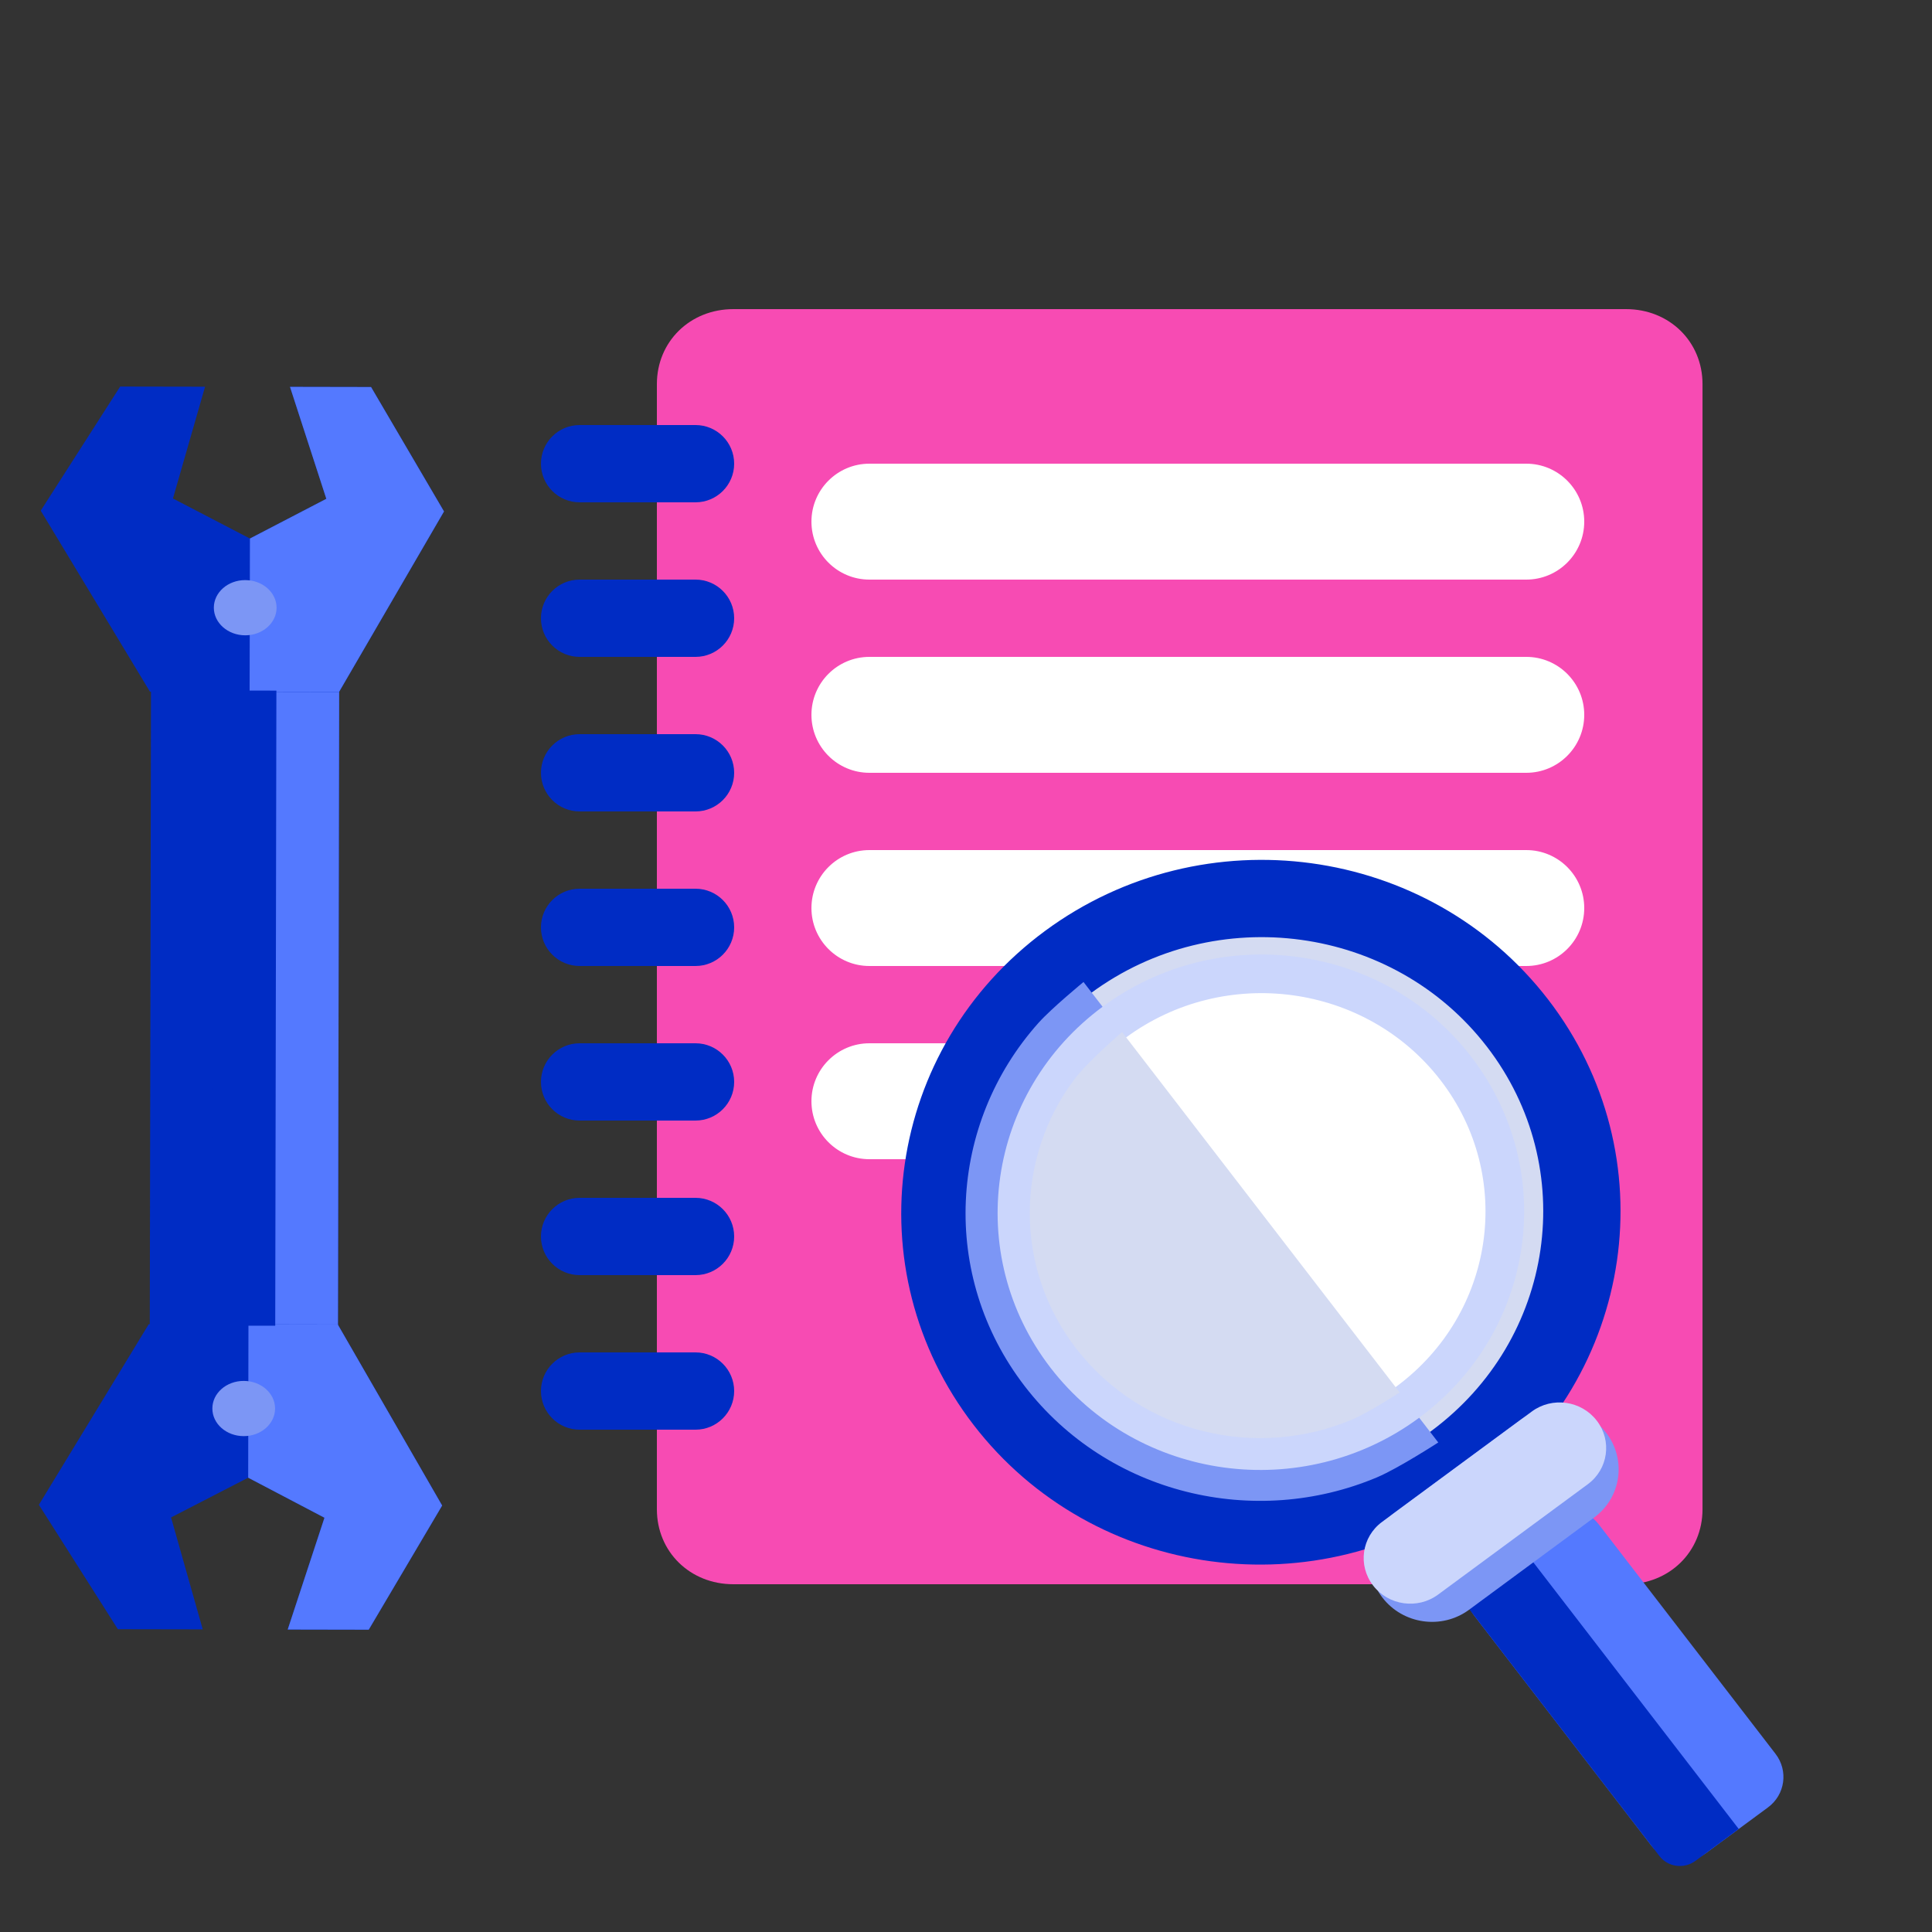 <svg width="50" height="50" viewBox="0 0 50 50" fill="none" xmlns="http://www.w3.org/2000/svg">
<rect x="0" y="0" width="50" height="50" fill="#333333" stroke="none"/>
<path d="M18.98 41C17.858 41 17 40.159 17 39.059V9.941C17 8.841 17.858 8 18.98 8H42.081C43.203 8 44.061 8.841 44.061 9.941V39.059C44.061 40.159 43.203 41 42.081 41H18.98Z" fill="#F74BB3"/>
<path d="M21 13.5C21 12.672 21.672 12 22.5 12H39.5C40.328 12 41 12.672 41 13.5C41 14.328 40.328 15 39.5 15H22.5C21.672 15 21 14.328 21 13.5Z" fill="white"/>
<path d="M21 18.5C21 17.672 21.672 17 22.5 17H39.5C40.328 17 41 17.672 41 18.5C41 19.328 40.328 20 39.5 20H22.5C21.672 20 21 19.328 21 18.5Z" fill="white"/>
<path d="M21 23.5C21 22.672 21.672 22 22.5 22H39.5C40.328 22 41 22.672 41 23.5C41 24.328 40.328 25 39.5 25H22.5C21.672 25 21 24.328 21 23.5Z" fill="white"/>
<path d="M21 28.5C21 27.672 21.672 27 22.5 27H39.5C40.328 27 41 27.672 41 28.5C41 29.328 40.328 30 39.5 30H22.5C21.672 30 21 29.328 21 28.5Z" fill="white"/>
<path d="M18 11H15C14.448 11 14 11.448 14 12C14 12.552 14.448 13 15 13H18C18.552 13 19 12.552 19 12C19 11.448 18.552 11 18 11Z" fill="#002CC4"/>
<path d="M18 15H15C14.448 15 14 15.448 14 16C14 16.552 14.448 17 15 17H18C18.552 17 19 16.552 19 16C19 15.448 18.552 15 18 15Z" fill="#002CC4"/>
<path d="M18 19H15C14.448 19 14 19.448 14 20C14 20.552 14.448 21 15 21H18C18.552 21 19 20.552 19 20C19 19.448 18.552 19 18 19Z" fill="#002CC4"/>
<path d="M18 23H15C14.448 23 14 23.448 14 24C14 24.552 14.448 25 15 25H18C18.552 25 19 24.552 19 24C19 23.448 18.552 23 18 23Z" fill="#002CC4"/>
<path d="M18 27H15C14.448 27 14 27.448 14 28C14 28.552 14.448 29 15 29H18C18.552 29 19 28.552 19 28C19 27.448 18.552 27 18 27Z" fill="#002CC4"/>
<path d="M18 31H15C14.448 31 14 31.448 14 32C14 32.552 14.448 33 15 33H18C18.552 33 19 32.552 19 32C19 31.448 18.552 31 18 31Z" fill="#002CC4"/>
<path d="M18 35H15C14.448 35 14 35.448 14 36C14 36.552 14.448 37 15 37H18C18.552 37 19 36.552 19 36C19 35.448 18.552 35 18 35Z" fill="#002CC4"/>
<path d="M3.91 16.437L8.78 16.446L8.741 37.172L3.871 37.163L3.91 16.437Z" fill="#002CC4"/>
<path d="M6.497 16.442L8.78 16.446L8.741 37.172L6.458 37.167L6.497 16.442Z" fill="#5479FF"/>
<path d="M3.881 17.901L8.773 17.91L11.491 13.236L9.603 10.016L7.506 10.012L8.446 12.909L6.468 13.937L4.476 12.901L5.307 10.008L3.11 10.004L1.054 13.216L3.881 17.901Z" fill="#002CC4"/>
<path d="M6.46 17.906L8.773 17.91L11.491 13.236L9.603 10.016L7.505 10.012L8.445 12.909L6.468 13.937L6.46 17.906Z" fill="#5479FF"/>
<path d="M3.85 34.27L8.743 34.279L11.443 38.963L9.543 42.176L7.445 42.172L8.396 39.279L6.423 38.243L4.427 39.271L5.247 42.168L3.05 42.164L1.006 38.944L3.85 34.27Z" fill="#002CC4"/>
<path d="M6.43 34.274L8.743 34.279L11.443 38.963L9.543 42.176L7.446 42.172L8.397 39.279L6.423 38.243L6.43 34.274Z" fill="#5479FF"/>
<path d="M5.53 17.87L7.153 17.873L7.123 34.31L5.5 34.307L5.53 17.87Z" fill="#002CC4"/>
<path d="M6.345 16.442C6.793 16.443 7.157 16.123 7.158 15.729C7.158 15.334 6.796 15.014 6.347 15.013C5.899 15.012 5.535 15.331 5.534 15.726C5.534 16.12 5.896 16.441 6.345 16.442Z" fill="#7C96F5"/>
<path d="M6.306 37.167C6.754 37.168 7.118 36.849 7.119 36.454C7.12 36.059 6.757 35.739 6.309 35.738C5.86 35.737 5.496 36.056 5.496 36.451C5.495 36.846 5.858 37.166 6.306 37.167Z" fill="#7C96F5"/>
<path d="M37.621 37.849C33.953 40.553 28.745 39.845 25.99 36.268C23.234 32.691 23.974 27.599 27.642 24.895C31.31 22.192 36.517 22.9 39.273 26.477C42.029 30.054 41.289 35.146 37.621 37.849Z" fill="#D4DBF2" stroke="#002CC4" stroke-width="2"/>
<path d="M37.222 37.331C37.222 37.331 36.189 38 35.638 38.233C32.475 39.567 28.68 38.679 26.521 35.876C24.311 33.008 24.545 29.08 26.876 26.472C27.22 26.088 28.041 25.414 28.041 25.414L37.222 37.331Z" fill="#7C96F5"/>
<path d="M36.423 36.295C33.636 38.349 29.678 37.811 27.584 35.093C25.49 32.374 26.052 28.505 28.84 26.451C31.627 24.396 35.584 24.934 37.678 27.652C39.773 30.371 39.211 34.24 36.423 36.295Z" fill="white" stroke="#CBD6FC"/>
<path d="M36.223 36.035C36.223 36.035 35.435 36.548 35.014 36.728C32.533 37.791 29.546 37.099 27.85 34.897C26.228 32.792 26.288 29.958 27.806 27.931C28.145 27.478 29.039 26.71 29.039 26.71L36.223 36.035Z" fill="#D4DBF2"/>
<path d="M38.351 40.432L39.957 39.248C40.402 38.921 41.035 39.01 41.373 39.447L45.95 45.389C46.287 45.827 46.2 46.447 45.756 46.775L44.15 47.959C43.705 48.286 43.072 48.197 42.734 47.76L38.157 41.818C37.82 41.38 37.907 40.76 38.351 40.432Z" fill="#5479FF"/>
<path d="M39.2 39.807L38.079 40.633C37.785 40.85 37.726 41.259 37.945 41.543L42.946 48.035C43.166 48.32 43.582 48.377 43.877 48.16L44.998 47.333L39.2 39.807Z" fill="#002CC4"/>
<path d="M36.085 39.152L39.325 36.764C40.028 36.246 41.032 36.387 41.566 37.079C42.099 37.772 41.961 38.755 41.257 39.273L38.018 41.661C37.314 42.18 36.311 42.039 35.777 41.346C35.243 40.653 35.381 39.671 36.085 39.152Z" fill="#7C96F5"/>
<path d="M35.767 39.387L39.643 36.53C40.171 36.14 40.924 36.246 41.324 36.766C41.724 37.285 41.621 38.022 41.093 38.411L37.216 41.269C36.688 41.658 35.936 41.552 35.535 41.032C35.135 40.513 35.239 39.776 35.767 39.387Z" fill="#CBD6FC"/>
</svg>
